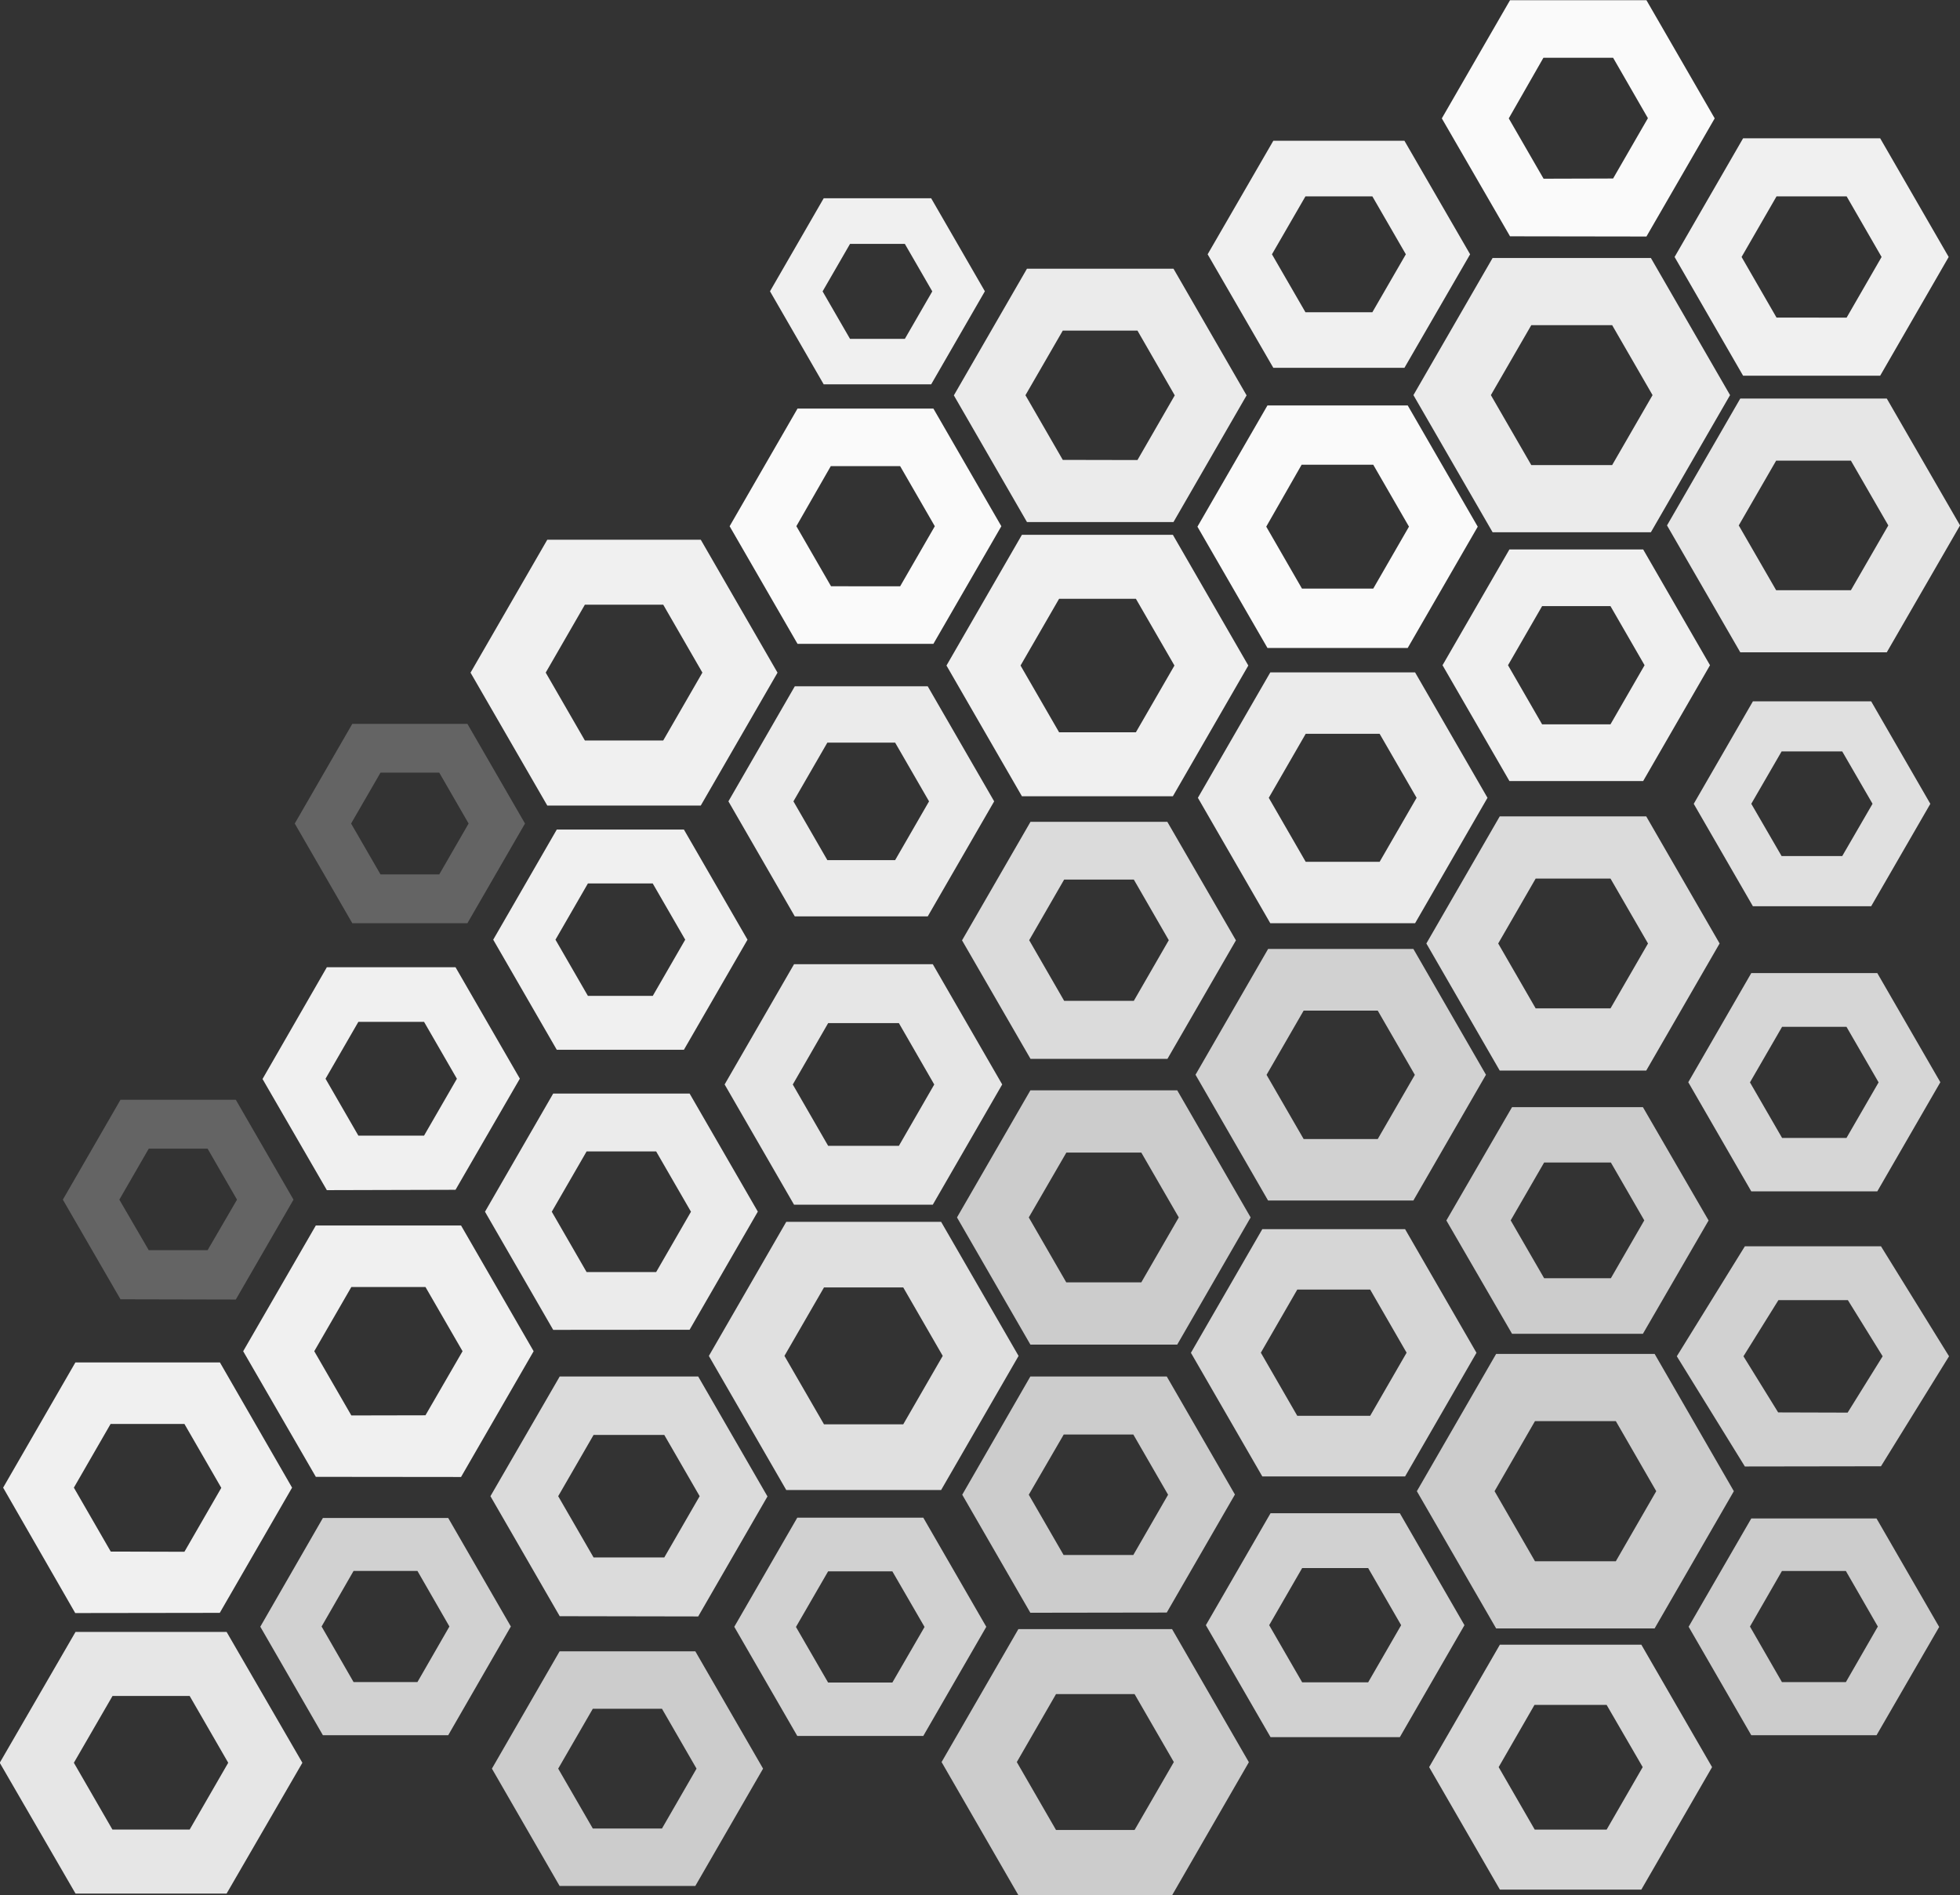 <svg xmlns="http://www.w3.org/2000/svg" viewBox="0 0 387.93 375.07">
  <rect x="0" y="0" width="387.93" height="375.07" fill="#333333" stroke="none"/>
  <defs>
    <style>
      .cls-1 {
        isolation: isolate;
      }

      .cls-2, .cls-4 {
        mix-blend-mode: multiply;
      }

      .cls-3 {
        fill: #ccc;
      }

      .cls-10, .cls-11, .cls-12, .cls-3, .cls-5, .cls-6, .cls-7, .cls-9 {
        mix-blend-mode: lighten;
      }

      .cls-4 {
        fill: #d6d6d6;
      }

      .cls-5 {
        fill: #d1d1d1;
      }

      .cls-6 {
        fill: #f0f0f0;
      }

      .cls-7 {
        fill: #dbdbdb;
      }

      .cls-12, .cls-8 {
        fill: #fafafa;
      }

      .cls-9 {
        fill: #ebebeb;
      }

      .cls-10 {
        fill: #e0e0e0;
      }

      .cls-11 {
        fill: #e6e6e6;
      }

      .cls-12 {
        opacity: 0.25;
      }
    </style>
  </defs>
  <title>footer_graphics</title>
  <g class="cls-1">
    <g id="Layer_1" data-name="Layer 1">
      <g class="cls-2">
        <path class="cls-3" d="M1061.5,674.86l-15.69-27.16,15.69-27.17h31.37l15.68,27.17-15.68,27.16Zm23.69-13.29,8-13.87-8-13.87h-16l-8,13.87,8,13.87Z" transform="translate(-765.38 -352.57)"/>
        <path class="cls-4" d="M1062.24,726.55l-14-24.24,14-24.23h28l14,24.23-14,24.24Zm21.13-11.87,7.14-12.37L1083.37,690h-14.28L1062,702.31l7.14,12.37Z" transform="translate(-765.38 -352.57)"/>
        <path class="cls-5" d="M1016.85,696.38l-12.8-22.16,12.8-22.16h25.59l12.79,22.16-12.79,22.16Zm19.32-10.85,6.53-11.31-6.53-11.31h-13.06l-6.53,11.31,6.53,11.31Z" transform="translate(-765.38 -352.57)"/>
        <path class="cls-4" d="M1015.22,644.78l-14.13-24.47,14.13-24.47h28.26l14.13,24.47-14.13,24.47Zm21.35-12,7.21-12.49-7.21-12.49h-14.43l-7.21,12.49,7.21,12.49Z" transform="translate(-765.38 -352.57)"/>
        <path class="cls-3" d="M1064.65,616.55l-13-22.43,13-22.43h25.9l13,22.43-13,22.43Zm19.56-11,6.61-11.45-6.61-11.45H1071l-6.62,11.45,6.62,11.45Z" transform="translate(-765.38 -352.57)"/>
        <path class="cls-6" d="M967.64,510.16l-14.93-25.87,14.93-25.87h29.88l14.93,25.87-14.93,25.87ZM990.2,497.5l7.63-13.21-7.63-13.21H975l-7.63,13.21L975,497.5Z" transform="translate(-765.38 -352.57)"/>
        <path class="cls-3" d="M969.31,671.76,955.83,648.4,969.31,625h27l13.49,23.36-13.49,23.36Zm20.38-11.43,6.88-11.93-6.88-11.92H975.92L969,648.4l6.89,11.93Z" transform="translate(-765.38 -352.57)"/>
        <path class="cls-5" d="M1016.36,590.17,1002,565.28l14.37-24.9h28.75l14.37,24.9-14.37,24.89ZM1038.07,578l7.34-12.7-7.34-12.71H1023.4l-7.34,12.71,7.34,12.7Z" transform="translate(-765.38 -352.57)"/>
        <path class="cls-6" d="M830.07,588.12l-12.73-22L830.07,544h25.47l12.73,22.05-12.73,22Zm19.24-10.79,6.5-11.26-6.5-11.26h-13l-6.5,11.26,6.5,11.26Z" transform="translate(-765.38 -352.57)"/>
        <path class="cls-6" d="M1064.13,507.15l-13.24-22.92,13.24-22.92h26.47l13.23,22.92-13.23,22.92Zm20-11.22,6.75-11.7-6.75-11.7H1070.6l-6.75,11.7,6.75,11.7Z" transform="translate(-765.38 -352.57)"/>
        <path class="cls-7" d="M1062.21,564.45l-14.52-25.15,14.52-25.15h29l14.52,25.15-14.52,25.15Zm21.93-12.31,7.42-12.84-7.42-12.84h-14.82l-7.41,12.84,7.41,12.84Z" transform="translate(-765.38 -352.57)"/>
        <path class="cls-8" d="M1016.24,480.81l-13.86-24,13.86-24H1044l13.86,24-13.86,24Zm20.94-11.75,7.07-12.26-7.07-12.25H1023L1016,456.8l7.07,12.26Z" transform="translate(-765.38 -352.57)"/>
        <path class="cls-9" d="M1060.8,457.91l-15.67-27.14,15.67-27.14h31.33l15.67,27.14-15.67,27.14Zm23.66-13.29,8-13.85-8-13.85h-16l-8,13.85,8,13.85Z" transform="translate(-765.38 -352.57)"/>
        <path class="cls-4" d="M1112,588.36l-12.47-21.6,12.47-21.6h24.94l12.48,21.6-12.48,21.6Zm18.84-10.57,6.36-11-6.36-11h-12.74l-6.36,11,6.36,11Z" transform="translate(-765.38 -352.57)"/>
        <path class="cls-6" d="M928.41,428.64l-10.63-18.42,10.63-18.41h21.27l10.63,18.41-10.63,18.42Zm16.06-9,5.43-9.4-5.43-9.4H933.62l-5.43,9.4,5.43,9.4Z" transform="translate(-765.38 -352.57)"/>
        <path class="cls-6" d="M873.7,512,858.51,485.7l15.19-26.31h30.38l15.19,26.31L904.08,512Zm22.95-12.88,7.75-13.43-7.75-13.44H881.14l-7.75,13.44,7.75,13.43Z" transform="translate(-765.38 -352.57)"/>
        <path class="cls-6" d="M875.58,560.34,863,538.55l12.58-21.8h25.16l12.59,21.8-12.59,21.79Zm19-10.67L901,538.55l-6.43-11.13H881.74l-6.42,11.13,6.42,11.12Z" transform="translate(-765.38 -352.57)"/>
        <path class="cls-3" d="M966.94,727.65l-15.2-26.34L966.94,675h30.42l15.2,26.34-15.2,26.34Zm23-12.9,7.77-13.44-7.77-13.45H974.39l-7.76,13.45,7.76,13.44Z" transform="translate(-765.38 -352.57)"/>
        <path class="cls-5" d="M923.18,696.14l-12.47-21.6,12.47-21.6h24.94l12.47,21.6-12.47,21.6ZM942,685.57l6.37-11-6.37-11H929.28l-6.36,11,6.36,11Z" transform="translate(-765.38 -352.57)"/>
        <path class="cls-10" d="M921,647.47l-15.32-26.54L921,594.39h30.65l15.33,26.54-15.33,26.54Zm23.15-13,7.82-13.55-7.82-13.55H928.47l-7.83,13.55,7.83,13.55Z" transform="translate(-765.38 -352.57)"/>
        <path class="cls-3" d="M969.32,618.69l-14.53-25.17,14.53-25.16h29.06l14.53,25.16-14.53,25.17Zm21.95-12.32,7.42-12.85-7.42-12.84H976.44L969,593.52l7.42,12.85Z" transform="translate(-765.38 -352.57)"/>
        <path class="cls-6" d="M1110.38,426.93l-13.56-23.5,13.56-23.49h27.13l13.56,23.49-13.56,23.5Zm20.49-11.5,6.92-12-6.92-12H1117l-6.92,12,6.92,12Z" transform="translate(-765.38 -352.57)"/>
        <path class="cls-7" d="M876.16,672.44l-13.71-23.75L876.16,625h27.41l13.71,23.74-13.71,23.75Zm20.7-11.63,7-12.12-7-12.12h-14l-7,12.12,7,12.12Z" transform="translate(-765.38 -352.57)"/>
        <path class="cls-9" d="M922.69,533.94l-13.14-22.77,13.14-22.77H949l13.15,22.77L949,533.94Zm19.86-11.14,6.71-11.63-6.71-11.62H929.13l-6.71,11.62,6.71,11.63Z" transform="translate(-765.38 -352.57)"/>
        <path class="cls-9" d="M968.64,455.89l-14.47-25.07,14.47-25.07h29l14.47,25.07-14.47,25.07Zm21.87-12.27,7.38-12.8L990.51,418H975.73l-7.39,12.79,7.39,12.8Z" transform="translate(-765.38 -352.57)"/>
        <path class="cls-8" d="M1064.25,399.34,1050.75,376l13.5-23.39h27L1104.76,376l-13.51,23.38Zm20.4-11.44,6.89-11.94L1084.65,364h-13.79L1064,376l6.89,11.94Z" transform="translate(-765.38 -352.57)"/>
        <path class="cls-10" d="M1112.32,531.93l-11.71-20.27,11.71-20.28h23.41l11.71,20.28-11.71,20.27ZM1130,522l6-10.35-6-10.36h-12l-6,10.36,6,10.35Z" transform="translate(-765.38 -352.57)"/>
        <path class="cls-3" d="M876.14,725.83l-13.4-23.22,13.4-23.22H903l13.41,23.22L903,725.83Zm20.26-11.37,6.84-11.85-6.84-11.85H882.71l-6.85,11.85,6.85,11.85Z" transform="translate(-765.38 -352.57)"/>
        <path class="cls-11" d="M780.33,727.34l-15-25.89,15-25.9h29.9l15,25.9-15,25.89Zm22.59-12.67,7.63-13.22-7.63-13.22H787.65L780,701.45l7.63,13.22Z" transform="translate(-765.38 -352.57)"/>
        <path class="cls-5" d="M829.29,696,816.9,674.52,829.29,653h24.8l12.4,21.48L854.09,696ZM848,685.48l6.33-11-6.33-11H835.36l-6.33,11,6.33,11Z" transform="translate(-765.38 -352.57)"/>
        <path class="cls-6" d="M827.89,644.86,813.51,620l14.38-24.89h28.74L871,620l-14.37,24.89Zm21.7-12.18L856.93,620l-7.34-12.71H834.92L827.58,620l7.34,12.71Z" transform="translate(-765.38 -352.57)"/>
        <path class="cls-11" d="M922.54,591,908.8,567.2l13.74-23.8H950l13.74,23.8L950,591Zm20.75-11.65,7-12.14-7-12.15h-14l-7,12.15,7,12.14Z" transform="translate(-765.38 -352.57)"/>
        <path class="cls-12" d="M789.23,609.72,777.82,590l11.41-19.77h22.82L823.47,590l-11.42,19.77ZM806.47,600,812.29,590l-5.82-10.09H794.82L789,590,794.82,600Z" transform="translate(-765.38 -352.57)"/>
        <path class="cls-11" d="M1109.82,481.67l-14.5-25.11,14.5-25.11h29l14.5,25.11-14.5,25.11Zm21.9-12.29,7.4-12.82-7.4-12.82h-14.8l-7.4,12.82,7.4,12.82Z" transform="translate(-765.38 -352.57)"/>
        <path class="cls-6" d="M1017.4,425.37l-13-22.47,13-22.47h25.95l13,22.47-13,22.47Zm19.6-11,6.63-11.47L1037,391.43h-13.24l-6.63,11.47,6.63,11.47Z" transform="translate(-765.38 -352.57)"/>
        <path class="cls-9" d="M874.87,615.77l-13.5-23.38L874.87,569h27l13.5,23.37-13.5,23.38Zm20.38-11.44,6.89-11.94-6.89-11.93H881.48l-6.89,11.93,6.89,11.94Z" transform="translate(-765.38 -352.57)"/>
        <path class="cls-7" d="M969.34,562.13l-13.55-23.45,13.55-23.46h27.08L1010,538.68l-13.55,23.45Zm20.45-11.48,6.92-12-6.92-12H976l-6.92,12,6.92,12Z" transform="translate(-765.38 -352.57)"/>
        <path class="cls-12" d="M835.11,535.29l-11.39-19.73,11.39-19.73h22.78l11.4,19.73-11.4,19.73Zm17.21-9.66,5.81-10.07-5.81-10.07H840.69l-5.82,10.07,5.82,10.07Z" transform="translate(-765.38 -352.57)"/>
        <path class="cls-8" d="M923.23,480l-13.44-23.28,13.44-23.29h26.89l13.45,23.29L950.12,480Zm20.31-11.39,6.86-11.89-6.86-11.89H929.81L923,456.71l6.86,11.89Z" transform="translate(-765.38 -352.57)"/>
        <path class="cls-6" d="M780.27,671.82,766,647l14.3-24.78h28.61L823.19,647l-14.31,24.78Zm21.61-12.13,7.3-12.65-7.3-12.65H787.27L780,647l7.3,12.65Z" transform="translate(-765.38 -352.57)"/>
        <path class="cls-5" d="M1110.73,642.81,1097.26,621l13.47-21.77h26.94L1151.14,621l-13.47,21.77Zm20.34-10.66L1138,621l-6.88-11.11h-13.75L1110.45,621l6.87,11.11Z" transform="translate(-765.38 -352.57)"/>
        <path class="cls-3" d="M1112,696l-12.4-21.47L1112,653.1h24.79l12.4,21.47L1136.79,696Zm18.72-10.51,6.33-11-6.33-11h-12.65l-6.33,11,6.33,11Z" transform="translate(-765.38 -352.57)"/>
        <path class="cls-9" d="M1016.8,535.29l-14.33-24.82,14.33-24.82h28.66l14.33,24.82-14.33,24.82Zm21.64-12.15,7.32-12.67-7.32-12.67h-14.63l-7.31,12.67,7.31,12.67Z" transform="translate(-765.38 -352.57)"/>
      </g>
    </g>
  </g>
</svg>
